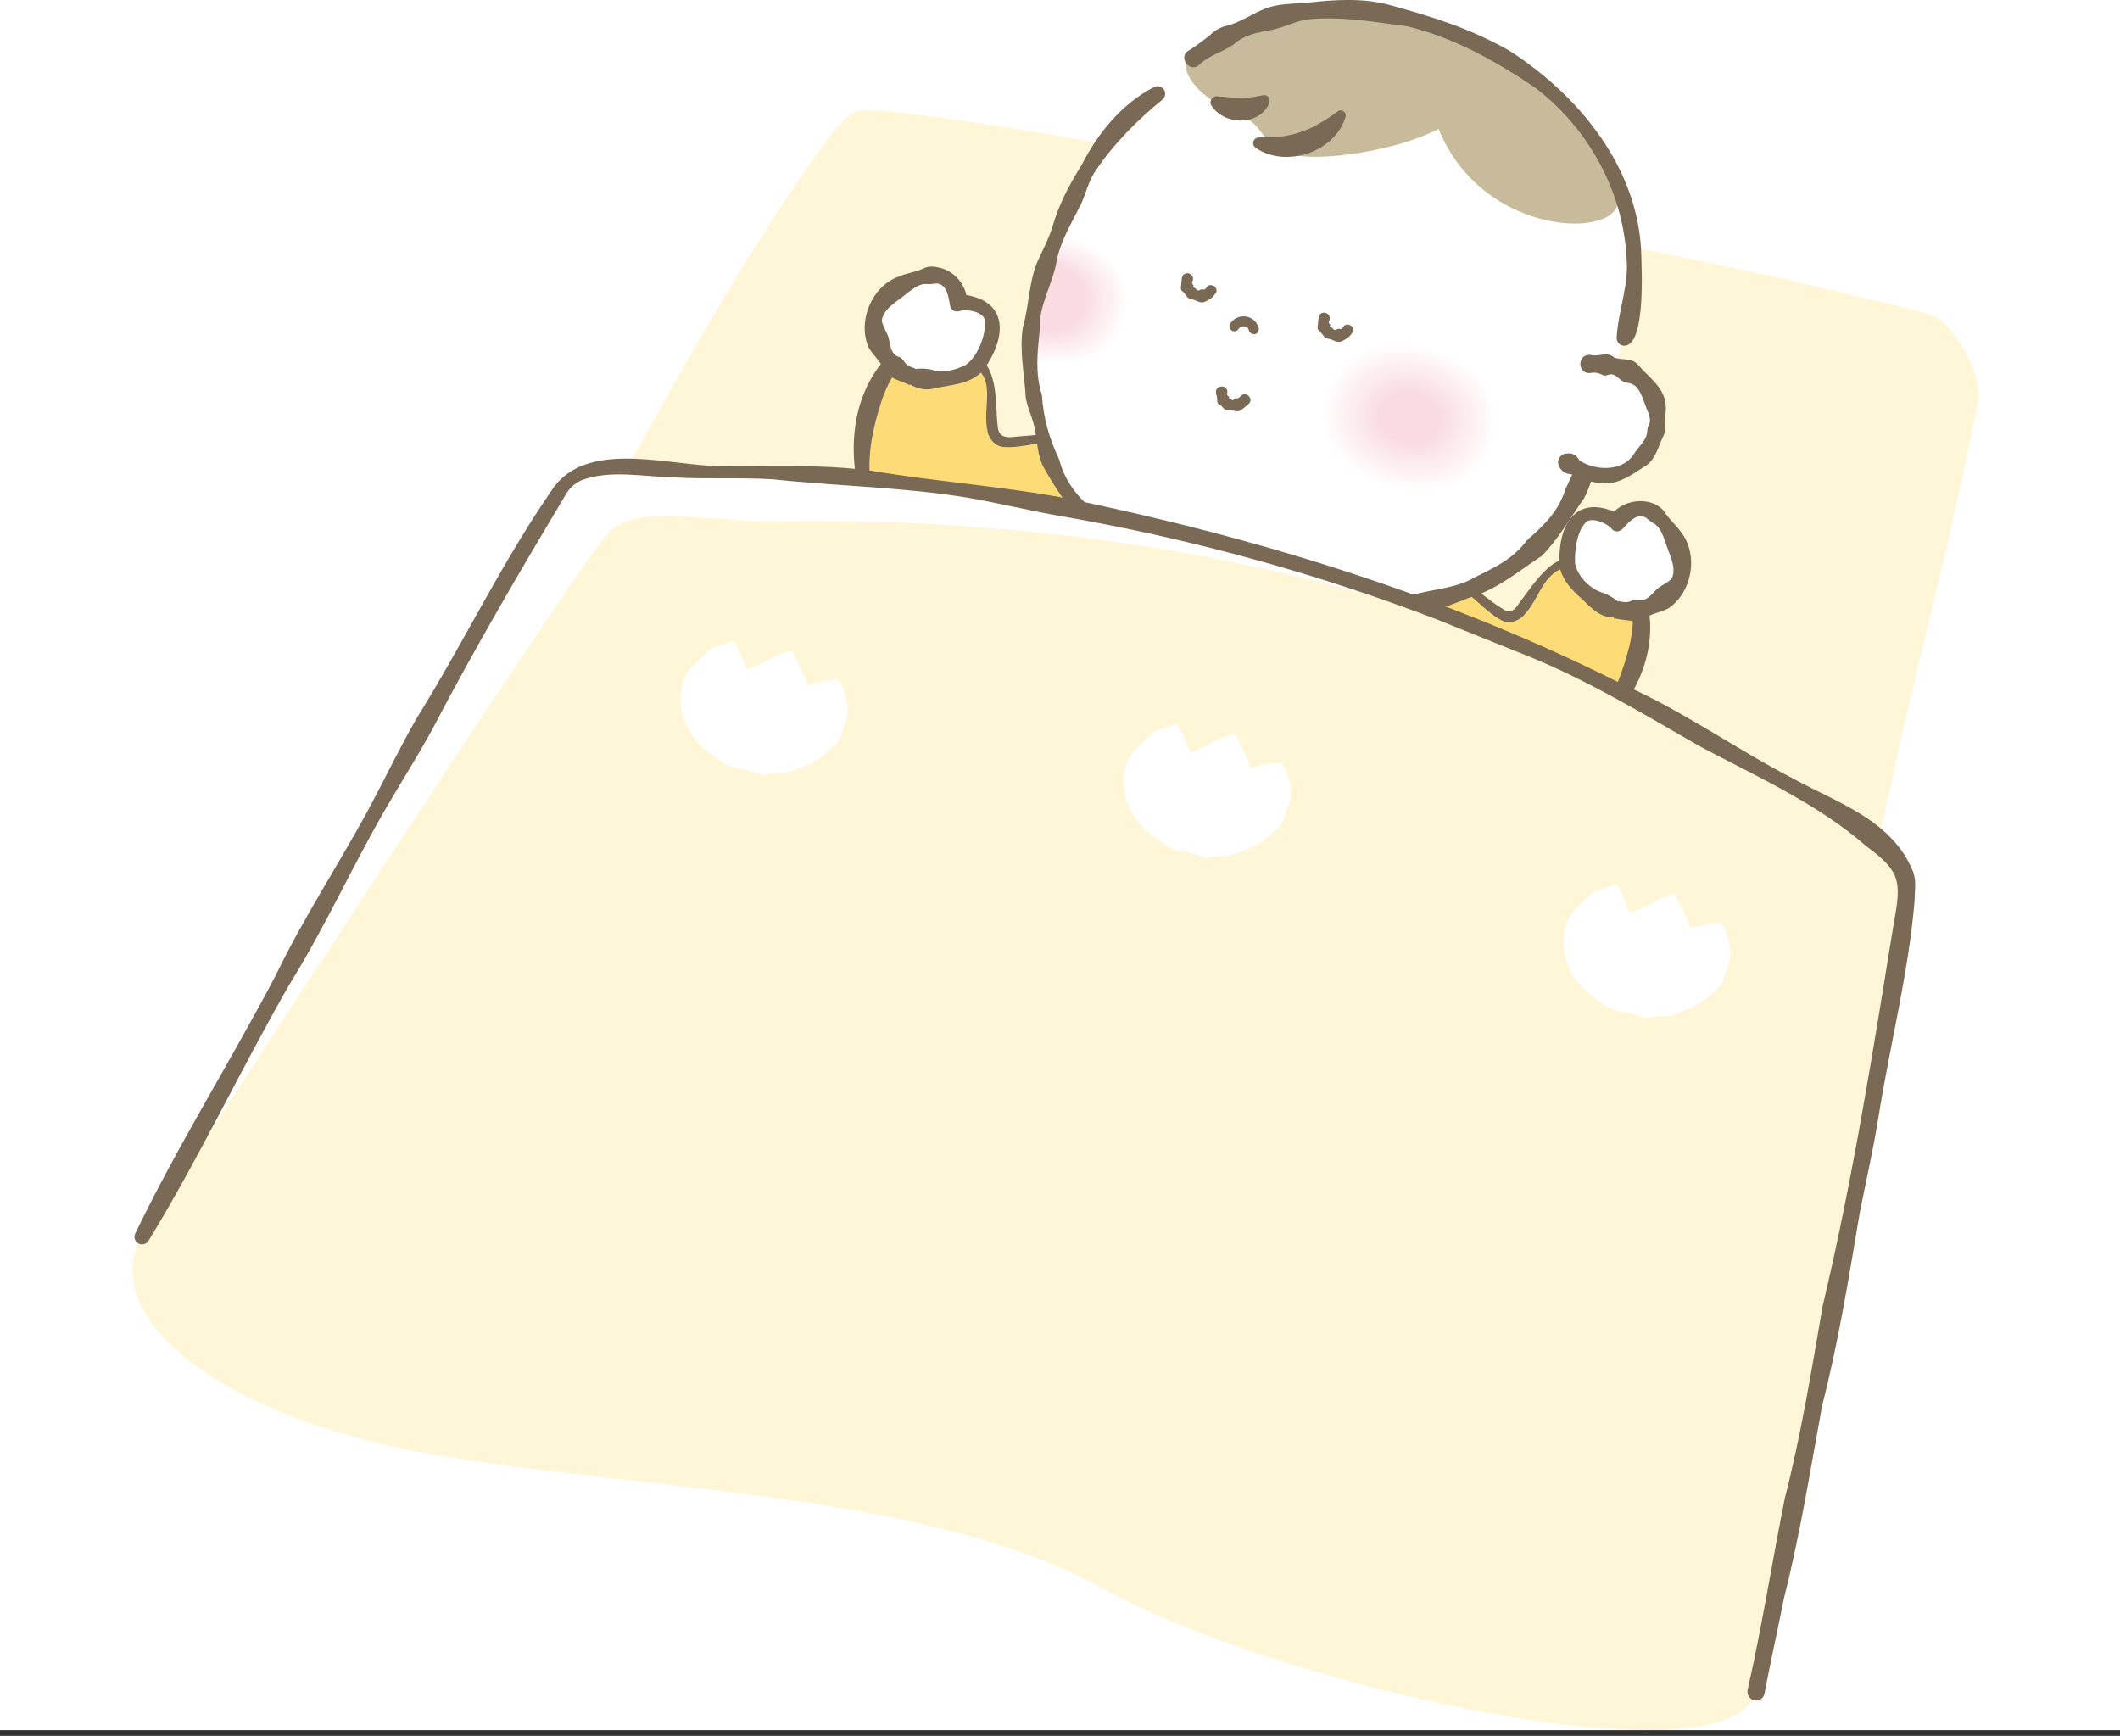 <svg width="160" height="131" viewBox="0 0 160 131" fill="none" xmlns="http://www.w3.org/2000/svg">
<rect x="0" y="0" width="160" height="131" fill="#333333" stroke="none"/>
<rect width="160" height="130.567" fill="white"/>
<g clip-path="url(#clip0_1909_66059)">
<path d="M40.102 48.584C42.608 42.483 60.547 9.484 64.494 8.055C68.44 6.615 144.123 22.229 146.277 23.658C148.431 25.098 149.69 28.5 149.69 29.94C149.69 31.38 138.395 79.086 138.395 79.086L40.102 48.584Z" fill="#FFF5D7"/>
<path d="M39.77 48.714C39.79 48.191 40.172 47.546 40.364 47.073C40.716 46.278 41.924 43.922 42.327 43.097C44.974 38.003 47.803 32.416 50.773 27.533C54.87 20.809 58.182 13.641 64.011 7.903C64.141 7.832 64.272 7.752 64.403 7.702L64.836 7.631C68.561 7.52 72.245 8.356 75.92 8.869C81.527 9.705 87.748 10.822 93.356 11.92C97.241 12.544 101.107 13.228 104.932 14.175C118.432 16.913 131.942 19.49 145.29 22.923C147.878 23.567 149.156 26.355 149.871 28.691C150.314 30.161 149.68 31.761 149.428 33.191C146.77 44.687 144.294 56.214 141.405 67.65C140.509 71.606 139.693 75.582 138.646 79.499L138.304 79.388C105.506 69.13 72.537 59.093 39.78 48.704L39.77 48.714ZM40.434 48.442C73.171 58.368 105.808 68.687 138.505 78.743L138.062 78.995C139.794 71.324 141.807 63.724 143.398 56.023C145.15 48.362 147.173 40.761 148.713 33.05C148.904 32.104 149.146 31.097 149.297 30.211C149.428 28.389 148.421 26.486 147.324 25.057C146.901 24.553 146.378 24.01 145.774 23.788C143.68 23.144 141.525 22.681 139.381 22.178C129.888 19.832 120.093 18.131 110.57 15.997C106.734 15.131 102.838 14.607 98.973 13.883C89.439 11.92 79.624 10.037 69.98 8.749C68.219 8.577 66.406 8.195 64.655 8.386C63.759 8.829 63.125 9.725 62.43 10.53C55.202 20.547 48.82 32.516 43.021 43.439C42.669 44.184 41.41 46.63 41.068 47.395L40.766 48.06C40.696 48.231 40.605 48.291 40.444 48.442H40.434Z" fill="white"/>
<path d="M100.983 53.624C106.932 59.795 117.734 59.252 121.368 54.037C125.002 48.822 123.623 44.997 123.623 44.997C123.623 44.997 120.311 42.259 118.267 42.49C116.214 42.722 115.479 45.893 114.261 46.477C112.64 47.262 110.536 41.806 104.566 43.034C98.597 44.262 96.895 49.376 100.983 53.614V53.624Z" fill="#FDDC78"/>
<path d="M101.676 52.962C103.589 54.612 105.562 56.445 108.028 57.23C111.783 58.377 116.102 57.643 119.283 55.438C121.336 53.898 122.313 51.26 122.947 48.864C123.249 47.666 123.35 46.307 123.098 45.2L123.269 45.441C122.001 44.294 120.289 43.207 118.628 42.945C118.256 42.905 117.843 42.874 117.471 43.106C116.253 43.931 116.051 45.351 114.984 46.448C114.602 46.891 113.816 47.133 113.263 46.78C111.964 46.056 111.159 44.817 109.81 44.274C108.078 43.71 106.468 43.217 104.646 43.599C104.414 43.63 104.193 43.468 104.162 43.227C104.132 42.995 104.283 42.784 104.505 42.744C105.461 42.562 106.448 42.422 107.434 42.572C109.911 42.724 111.602 44.918 113.585 46.056C113.947 46.197 114.078 46.166 114.4 45.864C116.494 43.076 117.712 40.65 121.528 42.975C122.383 43.569 123.471 43.992 124.155 44.787C125.071 47.707 124.296 50.747 122.675 53.042C120.622 56.837 116.112 58.659 111.944 58.679C107.817 58.518 103.458 57.119 100.609 53.978C100.005 53.284 101.001 52.327 101.666 52.951L101.676 52.962Z" fill="#7A6A55"/>
<path d="M121.972 46.004C123.412 46.386 125.103 45.853 126.513 44.262C127.922 42.672 125.798 39.017 124.398 38.504C122.999 37.99 122.043 39.42 122.043 39.42C122.043 39.42 121.227 38.786 120.11 38.766C118.993 38.745 118.207 40.427 118.278 42.49C118.318 43.91 120.533 45.621 121.982 46.004H121.972Z" fill="white"/>
<path d="M122.143 45.35C122.374 45.42 122.626 45.461 122.878 45.431C123.119 45.36 123.331 45.199 123.602 45.26C124.176 45.431 124.599 44.937 124.941 44.565C125.274 44.192 125.847 44.031 126.17 43.649C126.592 42.793 125.898 41.706 125.656 40.8C125.455 40.297 125.253 39.693 124.74 39.461C124.509 39.33 124.347 39.159 124.206 39.058C123.572 38.716 123.009 39.32 122.596 39.763C122.394 40.065 121.992 40.246 121.69 39.964C121.237 39.401 119.968 38.968 119.636 39.481C119.022 40.125 118.821 41.535 118.871 42.521C119.072 43.498 120.009 44.464 120.995 44.746C121.428 44.897 121.78 45.129 122.133 45.4L122.153 45.33L122.143 45.35ZM121.811 46.588C120.552 46.629 119.878 45.582 119.042 44.887C118.438 44.303 117.814 43.578 117.703 42.662C117.542 39.501 119.012 37.065 122.435 38.907L121.488 39.058C122.243 37.689 124.549 37.347 125.576 38.565C125.948 39.179 126.461 39.572 126.854 40.135C128.213 41.837 127.73 44.696 125.908 45.914C125.264 46.246 124.569 46.306 123.955 46.759C123.794 46.85 123.602 46.89 123.421 46.9C122.878 46.81 122.334 46.77 121.79 46.659L121.811 46.588Z" fill="#7A6A55"/>
<path d="M82.492 46.096C74.167 48.12 65.328 41.878 65.056 35.526C64.775 29.174 67.996 26.677 67.996 26.677C67.996 26.677 72.254 26.134 73.865 27.432C75.466 28.731 74.399 31.791 75.113 32.949C76.06 34.479 80.761 30.996 85.14 35.234C89.519 39.472 88.22 44.707 82.502 46.086L82.492 46.096Z" fill="#FDDC78"/>
<path d="M82.723 47.023C79.924 47.849 76.984 47.114 74.397 46.047C70.562 44.557 66.686 42.201 65.126 38.184C63.817 34.127 64.189 29.235 67.663 26.235C68.669 25.923 69.807 26.154 70.854 26.104C71.82 26.165 72.837 26.275 73.783 26.829C75.454 28.077 75.062 30.634 75.323 32.356C75.505 33.282 76.491 32.929 77.216 32.909C79.129 32.799 81.243 32.154 83.065 33.101C84.011 33.513 84.806 34.168 85.531 34.842C85.702 35.003 85.723 35.275 85.561 35.446C85.39 35.627 85.109 35.627 84.937 35.456C83.578 34.148 81.877 33.684 80.065 33.393C78.625 33.211 77.297 33.825 75.807 33.735C75.142 33.735 74.609 33.111 74.528 32.527C74.105 30.816 75.273 28.49 73.33 27.614C71.79 26.94 69.757 26.95 68.075 27.232L68.347 27.121C67.542 27.936 66.897 29.124 66.515 30.302C65.76 32.668 65.176 35.406 66.062 37.822C68.025 42.473 73.532 45.735 78.515 45.865C79.833 45.936 81.142 45.765 82.451 45.584C83.347 45.453 83.619 46.812 82.733 47.023H82.723Z" fill="#7A6A55"/>
<path d="M68.85 28.42C67.43 27.967 66.283 26.618 65.95 24.514C65.618 22.42 69.363 20.467 70.823 20.779C72.282 21.091 72.313 22.813 72.313 22.813C72.313 22.813 73.34 22.712 74.296 23.296C75.252 23.88 75.011 25.712 73.853 27.423C73.058 28.591 70.269 28.853 68.85 28.41V28.42Z" fill="white"/>
<path d="M68.647 29.064C68.023 28.731 67.178 28.61 66.765 27.997C66.493 27.292 65.939 26.869 65.567 26.245C64.671 24.241 65.809 21.564 67.862 20.859C68.496 20.587 69.141 20.537 69.785 20.215C70.117 20.084 70.51 20.094 70.933 20.205C72.111 20.497 73.027 21.624 72.976 22.822L72.261 22.188C76.127 22.45 76.077 25.319 74.245 27.896C73.238 29.074 71.688 29.013 70.319 29.355C69.775 29.446 69.191 29.325 68.668 29.003L68.647 29.074V29.064ZM69.03 27.846C69.463 27.805 69.886 27.795 70.339 27.906C71.184 28.188 72.191 27.906 72.926 27.513C73.842 26.839 74.446 25.178 74.315 24.191C74.315 23.597 73.077 23.275 72.382 23.486C72.1 23.567 71.808 23.416 71.718 23.134C71.577 22.47 71.517 21.453 70.681 21.393C70.5 21.393 70.268 21.463 70.007 21.443C69.443 21.352 68.96 21.765 68.517 22.077C67.822 22.701 66.654 23.255 66.554 24.201C66.614 24.684 67.017 25.137 67.097 25.631C67.188 26.134 67.278 26.778 67.862 26.939C68.124 27.04 68.215 27.282 68.386 27.473C68.577 27.634 68.809 27.735 69.05 27.795L69.03 27.866V27.846Z" fill="#7A6A55"/>
<path d="M79.785 40.912C70.554 47.777 65.812 60.824 67.383 68.686C68.953 76.548 74.892 80.736 84.325 82.488C93.758 84.24 102.667 82.317 103.714 74.626C104.761 66.934 104.932 55.237 106.855 50.516C108.778 45.794 92.701 31.298 79.775 40.912H79.785Z" fill="#FDDC78"/>
<path d="M80.185 41.455C78.947 42.804 77.266 43.63 76.239 45.18C75.897 45.593 75.263 45.784 75.041 46.307C74.86 46.801 74.316 47.032 74.075 47.636C73.793 48.331 73.078 48.723 72.736 49.378C71.93 51.009 70.773 52.549 70.33 54.3C70.37 55.227 68.991 56.072 68.709 54.834C68.598 53.968 69.464 53.505 69.655 52.77C70.34 50.978 71.598 49.529 72.424 47.827C72.695 47.093 73.43 46.69 73.752 45.985C73.843 45.814 73.964 45.673 74.145 45.572C74.608 45.23 74.729 44.576 75.112 44.153C75.363 43.861 75.665 43.63 75.957 43.378C77.075 42.361 77.95 41.012 79.39 40.358C80.044 40.036 80.689 40.922 80.195 41.445L80.185 41.455Z" fill="#7A6A55"/>
<path d="M87.355 37.65C82.815 39.029 79.976 45.733 80.741 48.995C81.929 54.028 96.234 56.696 98.993 53.827C101.751 50.968 102.738 44.455 101.258 41.596C99.778 38.737 91.885 36.27 87.345 37.65H87.355Z" fill="white"/>
<path d="M87.475 38.032C83.811 39.31 81.898 43.186 81.093 46.76C80.398 49.548 82.553 51.29 84.798 52.357C88.2 54.109 92.187 54.904 96.002 54.562C98.75 54.491 100.2 52.105 100.925 49.709C101.67 47.283 101.942 44.555 101.156 42.2C100.774 41.062 99.677 40.297 98.589 39.673C95.297 37.861 90.989 37.176 87.475 38.032ZM87.254 37.307C91.049 36.089 95.448 37.408 98.922 39.069C101.781 40.398 102.505 43.035 102.254 45.965C101.972 48.934 101.177 52.095 99.042 54.31C98.207 54.995 97.099 55.176 96.083 55.286C91.029 55.659 78.979 53.746 80.318 46.649C80.469 43.861 82.1 41.565 83.761 39.431C84.677 38.485 86.036 37.599 87.254 37.307Z" fill="white"/>
<path d="M90.142 4.349C94.853 0.755 100.541 -0.232 107.064 1.611C117.332 4.51 125.708 14.144 122.607 25.61L120.151 32.274C120.151 37.368 114.886 47.908 98.396 45.492C81.907 43.076 79.299 35.486 78.625 32.566C77.568 28.006 76.461 24.322 81.565 13.812C83.809 9.181 87.403 7.067 87.403 7.067L90.152 4.349H90.142Z" fill="white"/>
<path d="M94.623 25.215C94.451 25.215 94.3 25.105 94.26 24.933C94.2 24.692 93.998 24.641 93.918 24.631C93.777 24.611 93.586 24.651 93.485 24.823C93.374 25.004 93.143 25.054 92.972 24.953C92.79 24.843 92.73 24.611 92.841 24.44C93.082 24.027 93.555 23.816 94.029 23.886C94.502 23.957 94.874 24.289 94.995 24.752C95.045 24.953 94.925 25.165 94.723 25.215C94.693 25.215 94.663 25.225 94.633 25.225L94.623 25.215Z" fill="#7A6A55"/>
<path d="M99.909 29.916C98.963 33.37 101.52 35.997 105.104 36.853C108.688 37.718 112.06 36.591 112.885 33.037C113.711 29.484 111.275 26.957 107.691 26.101C104.107 25.235 100.775 26.544 99.909 29.916Z" fill="white"/>
<path d="M100.018 29.948C99.092 33.34 101.599 35.917 105.122 36.763C108.635 37.608 111.947 36.501 112.763 33.008C113.578 29.515 111.182 27.038 107.659 26.193C104.145 25.347 100.874 26.625 100.018 29.948Z" fill="#FFFEFE"/>
<path d="M100.142 29.976C99.236 33.309 101.693 35.835 105.146 36.671C108.599 37.496 111.85 36.419 112.646 32.986C113.441 29.553 111.095 27.127 107.642 26.292C104.189 25.466 100.978 26.715 100.142 29.976Z" fill="#FFFDFD"/>
<path d="M100.263 29.997C99.377 33.269 101.783 35.745 105.176 36.561C108.568 37.376 111.749 36.309 112.534 32.947C113.32 29.584 111.014 27.199 107.622 26.383C104.229 25.568 101.078 26.796 100.263 29.997Z" fill="#FFFCFD"/>
<path d="M100.371 30.027C99.495 33.228 101.87 35.664 105.193 36.47C108.515 37.265 111.645 36.228 112.41 32.926C113.176 29.624 110.911 27.289 107.588 26.483C104.266 25.688 101.176 26.896 100.371 30.027Z" fill="#FEFBFC"/>
<path d="M100.495 30.058C99.639 33.199 101.965 35.594 105.226 36.38C108.488 37.165 111.558 36.138 112.313 32.907C113.068 29.665 110.844 27.37 107.582 26.585C104.32 25.799 101.29 26.987 100.495 30.058Z" fill="#FEFAFB"/>
<path d="M100.604 30.087C99.768 33.167 102.043 35.513 105.235 36.278C108.436 37.043 111.436 36.046 112.181 32.865C112.916 29.694 110.741 27.439 107.55 26.674C104.349 25.909 101.379 27.067 100.604 30.087Z" fill="#FEF9FA"/>
<path d="M100.724 30.117C99.898 33.138 102.133 35.433 105.264 36.188C108.394 36.943 111.344 35.956 112.069 32.846C112.794 29.735 110.66 27.53 107.529 26.775C104.398 26.02 101.489 27.158 100.724 30.117Z" fill="#FEF8F9"/>
<path d="M100.836 30.147C100.031 33.107 102.215 35.352 105.286 36.087C108.356 36.822 111.245 35.865 111.95 32.815C112.655 29.765 110.571 27.61 107.5 26.875C104.43 26.141 101.581 27.258 100.836 30.147Z" fill="#FEF7F9"/>
<path d="M100.957 30.168C100.172 33.068 102.306 35.262 105.316 35.987C108.326 36.712 111.144 35.765 111.839 32.786C112.534 29.806 110.49 27.692 107.48 26.967C104.48 26.242 101.682 27.339 100.957 30.168Z" fill="#FEF6F8"/>
<path d="M101.069 30.199C100.294 33.038 102.387 35.192 105.327 35.897C108.267 36.602 111.035 35.675 111.709 32.766C112.394 29.847 110.391 27.773 107.451 27.068C104.512 26.363 101.773 27.431 101.069 30.199Z" fill="#FDF5F7"/>
<path d="M101.189 30.228C100.434 32.996 102.478 35.11 105.357 35.795C108.236 36.49 110.934 35.584 111.598 32.724C112.263 29.866 110.31 27.842 107.431 27.158C104.552 26.463 101.884 27.51 101.189 30.228Z" fill="#FDF4F6"/>
<path d="M101.297 30.259C100.563 32.967 102.566 35.03 105.375 35.705C108.183 36.379 110.831 35.493 111.485 32.705C112.14 29.916 110.217 27.933 107.408 27.259C104.599 26.584 101.982 27.601 101.297 30.259Z" fill="#FDF3F5"/>
<path d="M101.421 30.288C100.696 32.936 102.659 34.949 105.408 35.614C108.156 36.278 110.743 35.413 111.377 32.684C112.012 29.956 110.139 28.023 107.391 27.359C104.643 26.695 102.086 27.701 101.421 30.288Z" fill="#FDF2F4"/>
<path d="M101.542 30.319C100.837 32.906 102.75 34.869 105.428 35.514C108.105 36.158 110.632 35.312 111.256 32.655C111.88 29.997 110.048 28.105 107.37 27.46C104.693 26.816 102.196 27.792 101.542 30.319Z" fill="#FDF1F4"/>
<path d="M101.65 30.35C100.966 32.877 102.828 34.789 105.446 35.424C108.063 36.058 110.529 35.232 111.133 32.635C111.737 30.038 109.956 28.196 107.338 27.561C104.721 26.927 102.285 27.884 101.65 30.35Z" fill="#FDF0F3"/>
<path d="M101.77 30.369C101.096 32.836 102.918 34.708 105.475 35.322C108.032 35.936 110.438 35.131 111.022 32.594C111.606 30.057 109.874 28.255 107.317 27.641C104.76 27.027 102.384 27.953 101.77 30.369Z" fill="#FCEFF2"/>
<path d="M101.883 30.4C101.229 32.806 103 34.628 105.497 35.222C107.983 35.816 110.329 35.041 110.903 32.564C111.477 30.088 109.785 28.336 107.289 27.742C104.792 27.148 102.487 28.044 101.883 30.4Z" fill="#FCEEF1"/>
<path d="M102.003 30.43C101.369 32.765 103.091 34.547 105.527 35.131C107.963 35.715 110.238 34.95 110.802 32.544C111.366 30.138 109.715 28.426 107.279 27.843C104.842 27.259 102.597 28.145 102.003 30.43Z" fill="#FCEDF0"/>
<path d="M102.115 30.46C101.491 32.736 103.182 34.467 105.538 35.041C107.903 35.605 110.118 34.87 110.672 32.524C111.225 30.179 109.605 28.517 107.249 27.944C104.883 27.38 102.689 28.236 102.115 30.46Z" fill="#FCEDF0"/>
<path d="M102.235 30.491C101.631 32.706 103.272 34.387 105.568 34.941C107.863 35.494 110.027 34.77 110.561 32.494C111.094 30.219 109.524 28.599 107.229 28.045C104.933 27.491 102.789 28.327 102.235 30.491Z" fill="#FCECEF"/>
<path d="M102.344 30.52C101.76 32.675 103.351 34.315 105.586 34.849C107.821 35.383 109.925 34.688 110.438 32.463C110.951 30.238 109.431 28.668 107.196 28.134C104.962 27.601 102.888 28.406 102.344 30.52Z" fill="#FCEBEE"/>
<path d="M102.468 30.54C101.894 32.634 103.444 34.225 105.619 34.748C107.793 35.272 109.827 34.587 110.33 32.433C110.833 30.278 109.354 28.748 107.179 28.225C105.005 27.701 102.991 28.497 102.468 30.54Z" fill="#FBEAED"/>
<path d="M102.577 30.571C102.023 32.604 103.523 34.145 105.627 34.648C107.731 35.151 109.714 34.497 110.197 32.403C110.681 30.309 109.251 28.829 107.147 28.326C105.043 27.823 103.08 28.588 102.577 30.571Z" fill="#FBE9EC"/>
<path d="M102.697 30.602C102.164 32.575 103.613 34.065 105.657 34.558C107.7 35.051 109.623 34.407 110.086 32.383C110.549 30.36 109.17 28.92 107.127 28.427C105.083 27.934 103.191 28.679 102.697 30.602Z" fill="#FBE8EC"/>
<path d="M102.817 30.63C102.294 32.533 103.703 33.983 105.686 34.466C107.659 34.939 109.522 34.325 109.985 32.362C110.448 30.399 109.099 29.01 107.116 28.526C105.142 28.053 103.3 28.768 102.817 30.63Z" fill="#FBE7EB"/>
<path d="M102.93 30.661C102.426 32.504 103.785 33.903 105.708 34.366C107.621 34.829 109.423 34.225 109.866 32.322C110.309 30.42 109.01 29.081 107.087 28.618C105.175 28.155 103.393 28.849 102.93 30.661Z" fill="#FBE6EA"/>
<path d="M103.05 30.691C102.567 32.473 103.885 33.832 105.728 34.275C107.58 34.718 109.311 34.134 109.744 32.302C110.177 30.47 108.909 29.161 107.066 28.718C105.214 28.275 103.503 28.95 103.05 30.691Z" fill="#FBE5E9"/>
<path d="M103.162 30.712C102.689 32.434 103.967 33.742 105.749 34.165C107.531 34.598 109.212 34.034 109.625 32.262C110.037 30.491 108.819 29.232 107.037 28.809C105.256 28.377 103.595 29.031 103.162 30.712Z" fill="#FAE4E8"/>
<path d="M103.282 30.743C102.829 32.404 104.057 33.662 105.779 34.075C107.5 34.488 109.121 33.944 109.514 32.243C109.906 30.541 108.738 29.323 107.017 28.911C105.296 28.498 103.695 29.122 103.282 30.743Z" fill="#FAE3E7"/>
<path d="M103.391 30.772C102.958 32.372 104.136 33.58 105.797 33.983C107.458 34.386 109.008 33.862 109.391 32.221C109.773 30.58 108.646 29.413 106.985 29.01C105.324 28.607 103.794 29.211 103.391 30.772Z" fill="#FAE2E7"/>
<path d="M103.515 30.803C103.092 32.343 104.229 33.501 105.82 33.883C107.411 34.266 108.911 33.762 109.283 32.182C109.655 30.601 108.568 29.484 106.978 29.101C105.387 28.719 103.907 29.293 103.515 30.803Z" fill="#FAE1E6"/>
<path d="M103.623 30.832C103.221 32.302 104.308 33.43 105.838 33.792C107.368 34.154 108.808 33.681 109.16 32.161C109.513 30.641 108.476 29.564 106.946 29.201C105.415 28.829 103.996 29.393 103.623 30.832Z" fill="#FAE0E5"/>
<path d="M103.744 30.863C103.361 32.272 104.398 33.35 105.868 33.702C107.338 34.054 108.707 33.591 109.049 32.142C109.391 30.692 108.395 29.655 106.925 29.303C105.465 28.95 104.096 29.484 103.744 30.863Z" fill="#FADFE4"/>
<path d="M103.867 30.882C103.495 32.231 104.501 33.258 105.901 33.59C107.3 33.922 108.619 33.489 108.941 32.1C109.263 30.711 108.307 29.724 106.907 29.392C105.508 29.06 104.209 29.563 103.867 30.882Z" fill="#F9DEE3"/>
<path d="M103.976 30.913C103.624 32.201 104.58 33.178 105.909 33.5C107.248 33.822 108.496 33.399 108.808 32.081C109.12 30.752 108.204 29.816 106.875 29.493C105.536 29.171 104.298 29.654 103.976 30.913Z" fill="#F9DDE3"/>
<path d="M104.096 30.943C103.764 32.171 104.67 33.097 105.939 33.409C107.207 33.711 108.405 33.319 108.697 32.05C108.989 30.792 108.123 29.896 106.855 29.584C105.586 29.272 104.398 29.745 104.096 30.943Z" fill="#F9DCE2"/>
<path d="M104.208 30.974C103.886 32.141 104.752 33.017 105.96 33.309C107.168 33.601 108.306 33.218 108.577 32.02C108.849 30.823 108.034 29.977 106.826 29.685C105.618 29.393 104.5 29.836 104.208 30.974Z" fill="#F9DBE1"/>
<path d="M78.305 22.307C77.64 25.418 78.395 27.471 78.395 27.471C81.657 27.733 84.546 26.907 85.11 23.706C85.674 20.515 83.388 18.391 80.167 17.797C80.167 17.797 78.909 19.267 78.295 22.307H78.305Z" fill="white"/>
<path d="M78.305 22.307C77.64 25.377 78.395 27.401 78.395 27.401C81.617 27.663 84.466 26.837 85.019 23.686C85.573 20.535 83.318 18.441 80.147 17.857C80.147 17.857 78.899 19.307 78.305 22.307Z" fill="#FFFEFE"/>
<path d="M78.304 22.307C77.65 25.337 78.395 27.331 78.395 27.331C81.576 27.592 84.385 26.777 84.938 23.666C85.492 20.555 83.257 18.492 80.126 17.918C80.126 17.918 78.898 19.348 78.304 22.307Z" fill="#FFFDFD"/>
<path d="M78.304 22.307C77.659 25.297 78.394 27.26 78.394 27.26C81.525 27.512 84.303 26.717 84.847 23.646C85.391 20.576 83.196 18.542 80.106 17.979C80.106 17.979 78.898 19.388 78.314 22.307H78.304Z" fill="#FFFCFD"/>
<path d="M78.303 22.307C77.669 25.257 78.394 27.2 78.394 27.2C81.484 27.452 84.222 26.656 84.756 23.636C85.29 20.606 83.125 18.603 80.075 18.039C80.075 18.039 78.877 19.428 78.303 22.307Z" fill="#FEFBFC"/>
<path d="M78.306 22.308C77.682 25.217 78.397 27.13 78.397 27.13C81.447 27.381 84.145 26.596 84.669 23.616C85.192 20.637 83.058 18.653 80.048 18.1C80.048 18.1 78.87 19.469 78.306 22.308Z" fill="#FEFAFB"/>
<path d="M78.304 22.308C77.69 25.167 78.385 27.059 78.385 27.059C81.395 27.301 84.052 26.536 84.576 23.596C85.099 20.657 82.985 18.704 80.026 18.16C80.026 18.16 78.868 19.509 78.304 22.308Z" fill="#FEF9FA"/>
<path d="M78.304 22.306C77.7 25.125 78.384 26.987 78.384 26.987C81.344 27.229 83.971 26.474 84.485 23.575C84.998 20.675 82.924 18.753 79.995 18.209C79.995 18.209 78.847 19.538 78.294 22.306H78.304Z" fill="#FEF8F9"/>
<path d="M78.303 22.306C77.709 25.084 78.384 26.927 78.384 26.927C81.303 27.168 83.89 26.413 84.394 23.564C84.897 20.705 82.853 18.813 79.974 18.279C79.974 18.279 78.847 19.598 78.303 22.316V22.306Z" fill="#FEF7F9"/>
<path d="M78.303 22.306C77.709 25.045 78.384 26.857 78.384 26.857C81.263 27.088 83.81 26.353 84.303 23.535C84.796 20.716 82.783 18.854 79.944 18.33C79.944 18.33 78.837 19.629 78.293 22.306H78.303Z" fill="#FEF6F8"/>
<path d="M78.307 22.307C77.723 25.005 78.387 26.787 78.387 26.787C81.226 27.018 83.733 26.293 84.226 23.515C84.719 20.736 82.726 18.904 79.937 18.381C79.937 18.381 78.84 19.659 78.317 22.297L78.307 22.307Z" fill="#FDF5F7"/>
<path d="M78.306 22.307C77.732 24.964 78.387 26.726 78.387 26.726C81.175 26.958 83.651 26.243 84.135 23.505C84.618 20.767 82.665 18.954 79.907 18.451C79.907 18.451 78.829 19.709 78.306 22.307Z" fill="#FDF4F6"/>
<path d="M78.305 22.307C77.742 24.924 78.386 26.656 78.386 26.656C81.134 26.877 83.57 26.173 84.044 23.485C84.517 20.797 82.594 19.005 79.886 18.512C79.886 18.512 78.819 19.75 78.316 22.307H78.305Z" fill="#FDF3F5"/>
<path d="M78.305 22.307C77.751 24.884 78.385 26.585 78.385 26.585C81.094 26.807 83.489 26.112 83.952 23.465C84.415 20.817 82.523 19.055 79.855 18.572C79.855 18.572 78.808 19.79 78.305 22.307Z" fill="#FDF2F4"/>
<path d="M78.304 22.308C77.761 24.844 78.385 26.515 78.385 26.515C81.043 26.737 83.408 26.052 83.871 23.445C84.334 20.838 82.462 19.106 79.835 18.623C79.835 18.623 78.808 19.821 78.304 22.297V22.308Z" fill="#FDF1F4"/>
<path d="M78.306 22.307C77.772 24.804 78.377 26.455 78.377 26.455C80.994 26.666 83.319 26.002 83.772 23.435C84.225 20.868 82.393 19.166 79.806 18.693C79.806 18.693 78.789 19.871 78.306 22.317V22.307Z" fill="#FDF0F3"/>
<path d="M78.305 22.308C77.782 24.764 78.376 26.385 78.376 26.385C80.953 26.596 83.238 25.932 83.681 23.415C84.124 20.898 82.322 19.217 79.775 18.754C79.775 18.754 78.779 19.912 78.296 22.318L78.305 22.308Z" fill="#FCEFF2"/>
<path d="M78.305 22.306C77.782 24.722 78.376 26.313 78.376 26.313C80.913 26.524 83.158 25.87 83.591 23.393C84.023 20.917 82.252 19.266 79.755 18.803C79.755 18.803 78.779 19.94 78.305 22.306Z" fill="#FCEEF1"/>
<path d="M78.305 22.306C77.792 24.682 78.376 26.242 78.376 26.242C80.862 26.444 83.077 25.809 83.51 23.373C83.942 20.937 82.191 19.316 79.734 18.863C79.734 18.863 78.768 19.981 78.305 22.306Z" fill="#FCEDF0"/>
<path d="M78.305 22.306C77.801 24.642 78.375 26.182 78.375 26.182C80.821 26.383 82.996 25.759 83.418 23.353C83.841 20.947 82.13 19.367 79.714 18.924C79.714 18.924 78.767 20.021 78.314 22.306H78.305Z" fill="#FCEDF0"/>
<path d="M78.304 22.307C77.811 24.602 78.374 26.112 78.374 26.112C80.78 26.313 82.915 25.689 83.327 23.334C83.74 20.978 82.059 19.418 79.683 18.975C79.683 18.975 78.757 20.062 78.304 22.297V22.307Z" fill="#FCECEF"/>
<path d="M78.303 22.307C77.82 24.562 78.374 26.042 78.374 26.042C80.74 26.233 82.834 25.629 83.236 23.314C83.639 20.998 81.988 19.468 79.662 19.035C79.662 19.035 78.746 20.102 78.313 22.297L78.303 22.307Z" fill="#FCEBEE"/>
<path d="M78.303 22.307C77.83 24.521 78.373 25.981 78.373 25.981C80.689 26.172 82.752 25.578 83.155 23.303C83.558 21.028 81.927 19.528 79.642 19.105C79.642 19.105 78.746 20.152 78.313 22.307H78.303Z" fill="#FBEAED"/>
<path d="M78.305 22.307C77.841 24.481 78.365 25.911 78.365 25.911C80.64 26.092 82.663 25.518 83.056 23.283C83.449 21.049 81.858 19.579 79.603 19.166C79.603 19.166 78.727 20.193 78.294 22.317L78.305 22.307Z" fill="#FBE9EC"/>
<path d="M78.305 22.307C77.841 24.442 78.365 25.841 78.365 25.841C80.6 26.022 82.583 25.448 82.966 23.264C83.348 21.079 81.788 19.63 79.583 19.217C79.583 19.217 78.717 20.224 78.305 22.307Z" fill="#FBE8EC"/>
<path d="M78.304 22.308C77.851 24.391 78.364 25.77 78.364 25.77C80.559 25.952 82.502 25.388 82.874 23.244C83.247 21.099 81.717 19.67 79.552 19.277C79.552 19.277 78.707 20.264 78.294 22.308H78.304Z" fill="#FBE7EB"/>
<path d="M78.303 22.307C77.861 24.351 78.364 25.71 78.364 25.71C80.508 25.881 82.421 25.337 82.783 23.233C83.146 21.13 81.646 19.73 79.532 19.348C79.532 19.348 78.696 20.314 78.303 22.317V22.307Z" fill="#FBE6EA"/>
<path d="M78.303 22.308C77.87 24.311 78.363 25.64 78.363 25.64C80.467 25.811 82.34 25.277 82.702 23.214C83.064 21.15 81.595 19.781 79.511 19.398C79.511 19.398 78.695 20.345 78.303 22.308Z" fill="#FBE5E9"/>
<path d="M78.306 22.306C77.883 24.269 78.367 25.568 78.367 25.568C80.43 25.739 82.263 25.205 82.615 23.192C82.967 21.178 81.528 19.829 79.494 19.457C79.494 19.457 78.699 20.383 78.316 22.306H78.306Z" fill="#FAE4E8"/>
<path d="M78.306 22.306C77.893 24.229 78.366 25.497 78.366 25.497C80.39 25.658 82.181 25.145 82.524 23.172C82.866 21.199 81.457 19.88 79.463 19.518C79.463 19.518 78.678 20.424 78.306 22.306Z" fill="#FAE3E7"/>
<path d="M78.305 22.306C77.903 24.189 78.366 25.437 78.366 25.437C80.339 25.598 82.09 25.095 82.433 23.152C82.775 21.209 81.386 19.931 79.443 19.568C79.443 19.568 78.678 20.454 78.305 22.297V22.306Z" fill="#FAE2E7"/>
<path d="M78.303 22.307C77.91 24.149 78.353 25.367 78.353 25.367C80.286 25.528 81.998 25.035 82.34 23.132C82.682 21.23 81.323 19.981 79.41 19.629C79.41 19.629 78.665 20.505 78.303 22.297V22.307Z" fill="#FAE1E6"/>
<path d="M78.303 22.307C77.91 24.109 78.353 25.297 78.353 25.297C80.246 25.448 81.917 24.965 82.249 23.112C82.581 21.26 81.253 20.032 79.38 19.689C79.38 19.689 78.645 20.545 78.293 22.307H78.303Z" fill="#FAE0E5"/>
<path d="M78.306 22.307C77.924 24.068 78.357 25.236 78.357 25.236C80.209 25.387 81.84 24.914 82.162 23.102C82.484 21.29 81.185 20.092 79.363 19.76C79.363 19.76 78.649 20.595 78.306 22.317V22.307Z" fill="#FADFE4"/>
<path d="M78.306 22.307C77.933 24.029 78.356 25.166 78.356 25.166C80.158 25.317 81.759 24.854 82.071 23.082C82.383 21.311 81.114 20.143 79.333 19.811C79.333 19.811 78.638 20.626 78.296 22.307H78.306Z" fill="#F9DEE3"/>
<path d="M78.305 22.307C77.943 23.988 78.356 25.096 78.356 25.096C80.117 25.237 81.678 24.784 81.99 23.062C82.302 21.341 81.064 20.193 79.322 19.871C79.322 19.871 78.637 20.666 78.315 22.307H78.305Z" fill="#F9DDE3"/>
<path d="M78.305 22.307C77.952 23.948 78.355 25.026 78.355 25.026C80.076 25.166 81.597 24.724 81.899 23.042C82.201 21.361 80.993 20.244 79.291 19.932C79.291 19.932 78.627 20.707 78.305 22.307Z" fill="#F9DCE2"/>
<path d="M78.304 22.308C77.962 23.908 78.355 24.965 78.355 24.965C80.036 25.106 81.516 24.673 81.807 23.032C82.099 21.392 80.921 20.304 79.271 19.992C79.271 19.992 78.626 20.747 78.314 22.308H78.304Z" fill="#F9DBE1"/>
<path d="M108.563 9.734C105.442 11.375 99.282 12.341 97.097 11.556C94.912 10.761 95.748 9.482 93.09 8.446C90.433 7.409 88.017 4.65 90.554 3.583C93.09 2.516 101.355 -2.014 111.271 2.889C118.268 6.342 121.751 12.019 122.093 15.039C122.435 18.059 111.936 18.019 108.573 9.734H108.563Z" fill="#C8BB9B"/>
<path d="M101.547 8.819C100.772 11.486 97.027 12.714 94.762 11.154C94.571 11.023 94.511 10.752 94.651 10.56C94.732 10.439 94.873 10.369 95.014 10.369C96.172 10.399 97.198 10.299 98.165 9.966C99.131 9.634 100.007 9.111 100.963 8.406C101.235 8.184 101.658 8.486 101.547 8.819Z" fill="#7A6A55"/>
<path d="M95.81 7.701C95.538 8.607 94.552 9.1 93.656 9.1C92.75 9.1 91.894 8.688 91.431 7.973C91.22 7.671 91.481 7.238 91.844 7.268C93.263 7.379 93.897 7.49 95.277 7.198C95.579 7.087 95.901 7.379 95.81 7.691V7.701Z" fill="#7A6A55"/>
<path d="M120.795 32.275C120.654 34.097 120.383 35.939 119.567 37.58C118.52 39.06 117.634 40.66 116.366 41.949C114.856 42.935 113.457 44.093 111.786 44.788C110.104 45.331 108.484 46.237 106.662 46.258C105.776 46.258 104.92 46.65 104.024 46.69C103.128 46.69 102.252 46.308 101.386 46.338C100.511 46.288 99.625 46.388 98.749 46.268C95.256 45.553 91.964 44.929 88.612 43.66C86.216 42.593 83.739 41.476 81.756 39.633C80.588 38.244 79.592 36.744 78.706 35.164C78.323 34.328 78.273 33.392 78.132 32.546C78.011 31.691 77.578 30.905 77.417 30.03C77.317 28.268 76.924 26.466 77.196 24.704C77.689 22.993 77.639 21.161 78.384 19.55C78.756 18.755 79.159 17.98 79.421 17.144C79.904 15.423 80.719 13.923 81.655 12.403C82.904 9.997 84.625 7.873 87.082 6.574C87.363 6.423 87.716 6.524 87.867 6.805C87.998 7.057 87.937 7.359 87.716 7.53C85.833 9.06 83.991 10.913 82.632 12.966C82.159 13.681 81.978 14.527 81.635 15.292C80.9 16.822 79.944 18.282 79.692 19.993C79.33 21.624 78.394 23.144 78.474 24.855C78.303 26.516 78.102 28.177 78.635 29.808C78.736 31.5 79.199 33.14 79.934 34.66C80.347 36.291 81.374 37.63 82.712 38.617C85.692 41.647 89.84 43.046 93.887 44.053C96.333 44.808 98.94 44.717 101.427 45.271C102.272 45.372 103.118 45.029 103.943 44.969C104.769 44.929 105.625 45.17 106.45 44.939C108.041 44.456 109.772 44.446 111.242 43.6C112.762 42.845 114.202 42.191 115.238 40.771C116.527 39.644 117.624 38.597 118.158 36.885C118.842 35.446 119.577 33.905 119.477 32.264C119.436 31.379 120.795 31.369 120.765 32.264L120.795 32.275Z" fill="#7A6A55"/>
<path d="M120.089 27.482C125.817 27.361 126.411 33.19 122.968 35.355C120.491 36.905 118.035 34.68 118.035 34.68" fill="white"/>
<path d="M120.069 26.797C120.653 26.938 121.307 26.495 121.821 26.979C122.395 27.21 123.119 26.979 123.592 27.492C124.388 28.438 125.616 29.203 125.717 30.573C125.747 30.995 125.676 31.418 125.626 31.811C125.616 32.213 125.727 32.636 125.485 33.009C125.153 33.733 124.962 34.589 124.277 35.103C123.572 35.535 122.968 36.019 122.163 36.3C120.945 36.733 119.727 36.3 118.63 35.797C118.187 35.767 117.814 35.596 117.633 35.113C117.472 34.7 117.784 34.237 118.217 34.227C118.66 34.156 118.992 34.337 119.203 34.75C120.442 35.556 122.525 35.606 123.351 34.207C123.663 33.693 124.217 33.301 124.307 32.646C124.317 32.485 124.327 32.334 124.378 32.193C124.67 31.78 124.468 31.267 124.277 30.854C124.056 30.321 123.945 29.747 123.552 29.274C123.371 29.032 123.059 28.912 122.757 28.871C122.304 28.831 122.032 28.227 121.539 28.247C121.378 28.267 121.197 28.378 121.046 28.338C120.733 28.187 120.452 28.066 120.069 28.146C119.012 28.287 119.002 26.657 120.069 26.787V26.797Z" fill="#7A6A55"/>
<path d="M89.729 3.805C90.424 3.372 91.058 2.879 91.672 2.345C91.893 2.194 92.145 2.073 92.407 1.983C93.504 1.761 94.37 1.107 95.397 0.684C96.413 0.261 97.551 0.292 98.608 0.211C100.732 -0.031 102.937 -0.182 105.011 0.412C108.302 1.328 110.89 2.124 113.92 3.825C119.255 7.258 123.775 12.815 123.876 19.409C123.906 20.566 124.198 26.616 122.356 26.053C122.124 25.942 121.993 25.69 122.013 25.449C122.134 23.415 122.95 21.512 122.758 19.469C122.507 14.435 119.839 9.603 115.812 6.583C112.853 4.59 109.722 2.849 106.259 1.993C103.772 1.671 101.256 1.208 98.749 1.459C97.742 1.58 96.846 2.114 95.88 2.275C94.913 2.456 93.867 2.637 93.112 3.352C92.286 3.936 91.239 4.157 90.494 4.912C89.759 5.516 88.883 4.308 89.709 3.805H89.729Z" fill="#7A6A55"/>
<path d="M91.731 22.127C91.559 22.459 91.227 22.641 90.925 22.782C90.583 22.922 90.281 22.661 90.009 22.6C89.556 22.56 89.546 22.258 89.274 22.006C89.083 21.906 89.113 21.674 89.143 21.523C89.194 21.171 89.113 20.637 89.606 20.617C89.838 20.617 90.029 20.798 90.039 21.04C90.059 21.181 89.898 21.312 89.999 21.443C90.039 21.513 90.14 21.503 90.059 21.604C89.999 21.704 90.12 21.704 90.18 21.735C90.241 21.755 90.271 21.835 90.331 21.886C90.472 21.996 90.643 21.785 90.754 21.835C90.895 21.896 90.986 21.805 91.026 21.735C91.278 21.251 92.022 21.654 91.761 22.137L91.731 22.127Z" fill="#7A6A55"/>
<path d="M102.051 25.106C101.88 25.438 101.548 25.619 101.246 25.76C100.903 25.901 100.601 25.639 100.329 25.579C99.876 25.539 99.866 25.237 99.595 24.985C99.403 24.884 99.433 24.653 99.464 24.502C99.514 24.149 99.433 23.616 99.927 23.596C100.158 23.596 100.35 23.777 100.36 24.018C100.38 24.159 100.219 24.29 100.319 24.421C100.36 24.492 100.46 24.482 100.38 24.582C100.319 24.683 100.44 24.683 100.501 24.713C100.561 24.733 100.591 24.814 100.652 24.864C100.793 24.975 100.964 24.764 101.074 24.814C101.215 24.874 101.306 24.784 101.346 24.713C101.608 24.23 102.343 24.622 102.081 25.116L102.051 25.106Z" fill="#7A6A55"/>
<path d="M93.956 30.171C93.302 30.886 92.275 30.674 92.215 29.738L93.956 30.171Z" fill="white"/>
<path d="M94.26 30.453C94.088 30.644 93.877 30.775 93.656 30.956C93.414 31.137 93.082 30.956 92.82 30.956C92.679 30.956 92.508 30.956 92.387 30.855C92.256 30.755 92.216 30.604 92.055 30.543C91.864 30.493 91.864 30.292 91.864 30.151C91.853 29.99 91.833 29.859 91.783 29.718C91.612 28.993 92.76 28.973 92.619 29.698C92.599 29.768 92.619 29.839 92.669 29.879C92.719 29.929 92.82 29.899 92.749 30.01C92.709 30.11 92.82 30.08 92.85 30.09C92.9 30.09 92.921 30.151 92.971 30.191C93.092 30.262 93.172 30.02 93.293 30.06C93.444 30.1 93.555 29.98 93.656 29.879C94.028 29.496 94.632 30.07 94.26 30.463V30.453Z" fill="#7A6A55"/>
<path d="M75.959 78.913C72.164 78.641 67.09 73.376 67.09 73.376C64.392 78.873 62.469 80.886 60.013 80.473C59.48 80.383 51.527 77.796 51.184 75.42C50.842 73.044 54.184 72.782 56.872 73.568C56.872 73.568 54.134 64.88 57.406 58.699C60.678 52.528 74.087 54.189 80.781 59.152C87.516 64.145 88.19 79.779 75.959 78.903V78.913Z" fill="#FDDC78"/>
<path d="M67.955 73.809C66.374 77.293 62.841 82.507 58.341 80.282C56.086 79.487 53.74 78.752 51.838 77.232C51.375 76.82 50.861 76.326 50.69 75.501C50.348 72.169 54.888 72.41 57.083 72.903L56.187 73.749C55.663 71.665 55.371 69.561 55.23 67.407C55.321 64.548 55.331 61.457 57.032 59.021C58.683 55.568 62.539 54.068 66.193 54.31C69.183 54.159 71.8 54.652 74.619 55.679C74.841 55.76 74.972 56.001 74.891 56.223C74.82 56.444 74.579 56.565 74.357 56.494C71.69 55.77 68.951 55.115 66.193 54.954C62.871 54.954 59.166 56.172 57.576 59.293C56.378 62.474 55.905 65.987 56.751 69.33C57.012 70.729 57.415 72.108 57.616 73.507C57.707 74.011 57.173 74.444 56.7 74.263C55.281 73.769 53.408 73.397 52.1 74.232C51.314 74.846 51.667 75.893 52.502 76.467C54.747 78.148 57.596 79.064 60.224 79.94C63.556 80.403 65.106 75.44 66.646 73.155C67.089 72.34 68.347 72.964 67.965 73.809H67.955Z" fill="#7A6A55"/>
<path d="M86.199 82.115C89.572 83.887 96.649 82.085 96.649 82.085C96.045 88.175 96.609 90.903 98.914 91.85C99.417 92.051 107.531 94.054 109.081 92.212C110.632 90.38 107.914 88.387 105.226 87.632C105.226 87.632 112.132 81.692 112.615 74.726C113.098 67.76 100.817 62.102 92.511 62.787C84.156 63.471 75.337 76.397 86.189 82.115H86.199Z" fill="#FDDC78"/>
<path d="M74.863 77.948C81.748 81.703 88.715 83.877 96.516 81.663C96.758 81.592 97 81.733 97.07 81.975C97.161 85.015 95.761 90.652 99.788 91.518L100.634 91.699C102.848 92.092 105.174 92.344 107.399 92.192C107.912 92.142 108.395 91.971 108.577 91.77C109.885 90.119 106.432 88.458 105.093 88.105C104.741 88.015 104.62 87.542 104.872 87.29C105.818 86.314 106.734 85.297 107.66 84.3C110.489 81.572 112.493 77.585 112.311 73.609C112.1 71.022 110.238 68.666 107.761 67.65C106.553 67.096 105.375 66.482 104.117 65.999C102.869 65.515 101.58 65.103 100.271 64.74C99.738 64.599 99.949 63.764 100.493 63.905C116.711 67.72 115.986 77.394 105.577 87.964L105.355 87.149C107.127 87.743 109.17 88.438 110.026 90.34C110.691 92.031 109.08 93.481 107.61 93.582C104.882 94.025 102.144 93.189 99.516 92.575C94.946 91.518 95.983 85.478 96.114 82.015L96.788 82.579C91.05 84.079 85.05 83.334 79.453 81.653C77.601 81.049 75.819 80.223 74.148 79.216C73.796 79.005 73.685 78.552 73.896 78.2C74.097 77.867 74.52 77.757 74.863 77.928V77.948Z" fill="#7A6A55"/>
<path d="M132.526 127.678C132.526 127.678 144.345 70.368 143.902 66.572C143.459 62.777 132.979 58.318 130.08 56.536C104.027 40.499 69.749 35.365 55.062 35.637C50.37 35.717 44.894 34.238 42.669 36.472C40.434 38.697 10.707 93.35 10.707 93.35" fill="white"/>
<path d="M132.525 127.679C132.525 127.679 144.344 70.368 143.901 66.573C143.458 62.778 132.978 58.318 130.079 56.536C104.026 40.5 73.02 39.07 58.322 39.342C53.631 39.422 48.155 37.943 45.93 40.178C43.695 42.402 10.706 93.351 10.706 93.351C7.283 99.26 16.524 107.233 33.729 109.941C50.933 112.649 70.533 112.81 83.439 119.978C96.345 127.145 130.471 134.897 132.525 127.679Z" fill="#FFF5D7"/>
<path d="M131.891 127.547C132.988 122.745 133.733 117.873 134.709 113.051C135.927 108.269 136.723 103.417 137.558 98.565C139.833 89.011 141.374 79.246 142.944 69.572C143.518 66.481 143.407 65.747 140.86 63.864C137.216 60.673 132.595 58.609 128.327 56.344C124.079 53.908 119.881 51.361 115.331 49.519L108.505 46.77C99.344 43.257 89.841 40.65 80.177 38.969C78.063 38.616 75.043 37.892 72.959 37.549C68.117 36.754 63.194 36.694 58.322 36.17C55.876 36.019 53.359 36.17 50.913 36.029C48.587 35.989 46.04 35.415 43.866 36.251C43.383 36.482 43 36.804 42.698 37.318C39.255 43.086 35.822 48.925 32.712 54.884C31.544 57.049 30.205 59.123 28.977 61.257C26.521 65.525 24.497 70.025 21.89 74.213C18.205 80.615 15.075 87.31 11.219 93.622C11.058 93.894 10.706 93.994 10.434 93.833C10.172 93.682 10.071 93.34 10.212 93.078C13.424 86.414 17.37 80.162 20.803 73.619C22.937 69.179 25.685 65.062 28 60.723C29.158 58.549 30.215 56.324 31.453 54.19C35.057 48.401 37.957 42.251 41.873 36.663C44.641 33.13 50.832 35.234 54.647 35.184C58.342 35.214 62.087 35.023 65.771 35.526C70.593 36.341 75.657 36.694 80.449 37.6C94.965 40.59 109.24 44.969 122.498 51.663C127.028 53.646 131.045 56.556 135.434 58.81C138.716 60.602 142.833 61.911 144.384 65.787C144.665 66.572 144.494 67.206 144.504 67.891C144.051 73.448 142.632 78.854 141.766 84.34C141.374 86.776 140.82 89.172 140.347 91.588C139.531 96.451 138.746 101.303 137.518 106.085C136.632 110.927 135.857 115.789 134.649 120.571C134.166 122.987 133.632 125.383 133.169 127.809C133.099 128.161 132.766 128.393 132.414 128.322C132.052 128.252 131.82 127.899 131.901 127.547H131.891Z" fill="#7A6A55"/>
<path d="M63.032 51.604C63.506 52.5 63.657 53.507 63.405 54.493C62.751 57.03 59.63 58.52 56.429 57.805C53.237 57.1 51.174 54.463 51.828 51.926C52.231 50.376 53.55 49.218 55.251 48.715L56.227 51.05L59.59 49.51L60.727 52.158L63.032 51.624V51.604Z" fill="white"/>
<path d="M63.223 51.291C63.374 51.422 63.475 51.623 63.545 51.804C63.928 52.711 64.19 53.767 63.717 54.694C63.525 55.207 63.445 55.821 63.032 56.244C62.599 56.627 62.166 56.959 61.744 57.311C61.059 57.774 60.254 58.006 59.478 58.278C58.935 58.378 58.391 58.298 57.848 58.449C57.576 58.519 57.294 58.449 57.032 58.338C56.529 58.066 55.995 58.066 55.452 57.935C54.908 57.825 54.455 57.492 54.022 57.17C53.116 56.556 52.271 55.841 51.838 54.794C51.123 53.375 51.123 51.221 52.432 50.113C52.855 49.761 53.177 49.298 53.64 48.986C54.173 48.644 54.818 48.644 55.361 48.352C55.945 49.117 56.066 50.083 56.579 50.888L56.076 50.697C56.922 50.325 57.767 49.942 58.572 49.489C58.955 49.338 59.398 49.248 59.781 49.076C60.224 50.184 60.676 50.788 61.039 52.006L60.656 51.815C61.452 51.533 62.398 51.301 63.223 51.301V51.291ZM63.143 51.804C62.267 52.247 61.452 52.398 60.515 52.529C60.364 51.976 59.972 51.523 59.791 50.989C59.63 50.536 59.509 50.063 59.307 49.63L59.74 49.801C58.703 50.486 57.485 50.798 56.398 51.392L55.995 51.533C55.764 50.425 55.22 49.831 55.009 48.825L55.341 48.986C54.838 49.066 54.465 49.449 54.063 49.68C53.64 49.902 53.167 50.113 52.925 50.546C52.492 51.382 51.999 52.197 52.049 53.174C52.079 53.647 52.321 54.08 52.442 54.533C52.915 55.348 53.559 56.153 54.395 56.637C55.331 56.919 56.157 57.663 57.163 57.512C57.415 57.452 57.646 57.462 57.888 57.512C58.603 57.744 59.328 57.371 60.042 57.311C60.737 57.11 61.351 56.697 61.925 56.274C62.086 56.103 62.207 55.892 62.317 55.68C62.529 55.288 62.972 54.996 63.042 54.502C63.113 53.647 63.203 52.741 62.791 51.945C62.831 52.036 63.103 51.825 63.153 51.815L63.143 51.804Z" fill="white"/>
<path d="M96.486 57.844C96.959 58.74 97.11 59.747 96.858 60.733C96.204 63.27 93.083 64.76 89.882 64.046C86.691 63.341 84.627 60.703 85.281 58.166C85.684 56.616 87.003 55.458 88.704 54.955L89.68 57.291L93.043 55.75L94.18 58.398L96.486 57.864V57.844Z" fill="white"/>
<path d="M96.677 57.543C96.828 57.674 96.928 57.875 96.999 58.056C97.381 58.962 97.643 60.02 97.17 60.946C96.978 61.459 96.898 62.073 96.485 62.496C96.052 62.879 95.62 63.211 95.197 63.563C94.512 64.026 93.707 64.258 92.932 64.529C92.388 64.63 91.844 64.55 91.301 64.701C91.029 64.771 90.747 64.701 90.485 64.59C89.982 64.318 89.448 64.318 88.905 64.187C88.361 64.076 87.908 63.744 87.475 63.422C86.569 62.808 85.724 62.093 85.291 61.046C84.576 59.627 84.576 57.473 85.885 56.365C86.308 56.013 86.63 55.55 87.093 55.238C87.626 54.895 88.271 54.895 88.814 54.603C89.398 55.369 89.519 56.335 90.032 57.14L89.529 56.949C90.375 56.577 91.22 56.194 92.026 55.741C92.408 55.59 92.851 55.499 93.234 55.318C93.677 56.426 94.13 57.03 94.492 58.248L94.109 58.056C94.905 57.775 95.851 57.543 96.677 57.543ZM96.596 58.056C95.72 58.499 94.905 58.65 93.969 58.781C93.817 58.228 93.425 57.775 93.244 57.241C93.083 56.788 92.962 56.315 92.76 55.882L93.193 56.053C92.156 56.738 90.938 57.05 89.851 57.644L89.448 57.785C89.217 56.677 88.673 56.083 88.462 55.077L88.794 55.238C88.291 55.318 87.918 55.701 87.516 55.932C87.093 56.154 86.62 56.365 86.378 56.788C85.945 57.624 85.452 58.439 85.502 59.416C85.532 59.889 85.774 60.322 85.895 60.775C86.368 61.59 87.012 62.395 87.848 62.879C88.784 63.16 89.61 63.905 90.616 63.754C90.868 63.694 91.1 63.704 91.341 63.754C92.056 63.986 92.781 63.613 93.495 63.553C94.19 63.352 94.804 62.939 95.378 62.516C95.539 62.345 95.66 62.133 95.77 61.922C95.982 61.529 96.425 61.238 96.495 60.744C96.566 59.889 96.656 58.983 96.244 58.187C96.284 58.278 96.556 58.066 96.606 58.056H96.596Z" fill="white"/>
<path d="M129.666 69.956C130.139 70.852 130.29 71.858 130.038 72.845C129.384 75.382 126.263 76.871 123.062 76.157C119.861 75.442 117.807 72.815 118.461 70.278C118.864 68.727 120.183 67.57 121.884 67.066L122.861 69.402L126.223 67.862L127.36 70.509L129.666 69.976V69.956Z" fill="white"/>
<path d="M129.856 69.643C130.007 69.773 130.108 69.975 130.178 70.156C130.561 71.062 130.823 72.119 130.35 73.045C130.158 73.559 130.078 74.173 129.665 74.596C129.232 74.978 128.799 75.31 128.376 75.663C127.692 76.126 126.886 76.357 126.111 76.629C125.568 76.73 125.024 76.649 124.481 76.8C124.209 76.871 123.927 76.8 123.665 76.689C123.162 76.418 122.628 76.418 122.085 76.287C121.541 76.176 121.088 75.844 120.655 75.522C119.749 74.908 118.903 74.193 118.471 73.146C117.756 71.727 117.756 69.572 119.065 68.465C119.487 68.112 119.809 67.649 120.273 67.337C120.806 66.995 121.45 66.995 121.994 66.703C122.578 67.468 122.699 68.435 123.212 69.24L122.709 69.049C123.554 68.676 124.4 68.294 125.205 67.841C125.588 67.69 126.031 67.599 126.413 67.418C126.856 68.525 127.309 69.129 127.672 70.347L127.289 70.156C128.084 69.874 129.031 69.643 129.856 69.643ZM129.776 70.156C128.9 70.599 128.084 70.75 127.148 70.881C126.997 70.327 126.605 69.874 126.423 69.341C126.262 68.888 126.142 68.415 125.94 67.982L126.373 68.153C125.336 68.837 124.118 69.149 123.031 69.743L122.628 69.884C122.397 68.787 121.853 68.183 121.642 67.176L121.974 67.337C121.471 67.418 121.098 67.8 120.695 68.032C120.273 68.253 119.799 68.465 119.558 68.888C119.125 69.723 118.632 70.539 118.682 71.515C118.712 71.988 118.954 72.421 119.075 72.874C119.548 73.689 120.192 74.495 121.028 74.978C121.964 75.26 122.789 76.005 123.796 75.854C124.048 75.793 124.279 75.804 124.521 75.854C125.236 76.085 125.96 75.713 126.675 75.653C127.37 75.451 127.984 75.038 128.558 74.616C128.719 74.445 128.839 74.233 128.95 74.022C129.162 73.629 129.605 73.337 129.675 72.844C129.745 71.988 129.836 71.082 129.423 70.287C129.464 70.377 129.735 70.166 129.786 70.156H129.776Z" fill="white"/>
</g>
<defs>
<clipPath id="clip0_1909_66059">
<rect width="140" height="130.567" fill="white" transform="translate(10)"/>
</clipPath>
</defs>
</svg>
